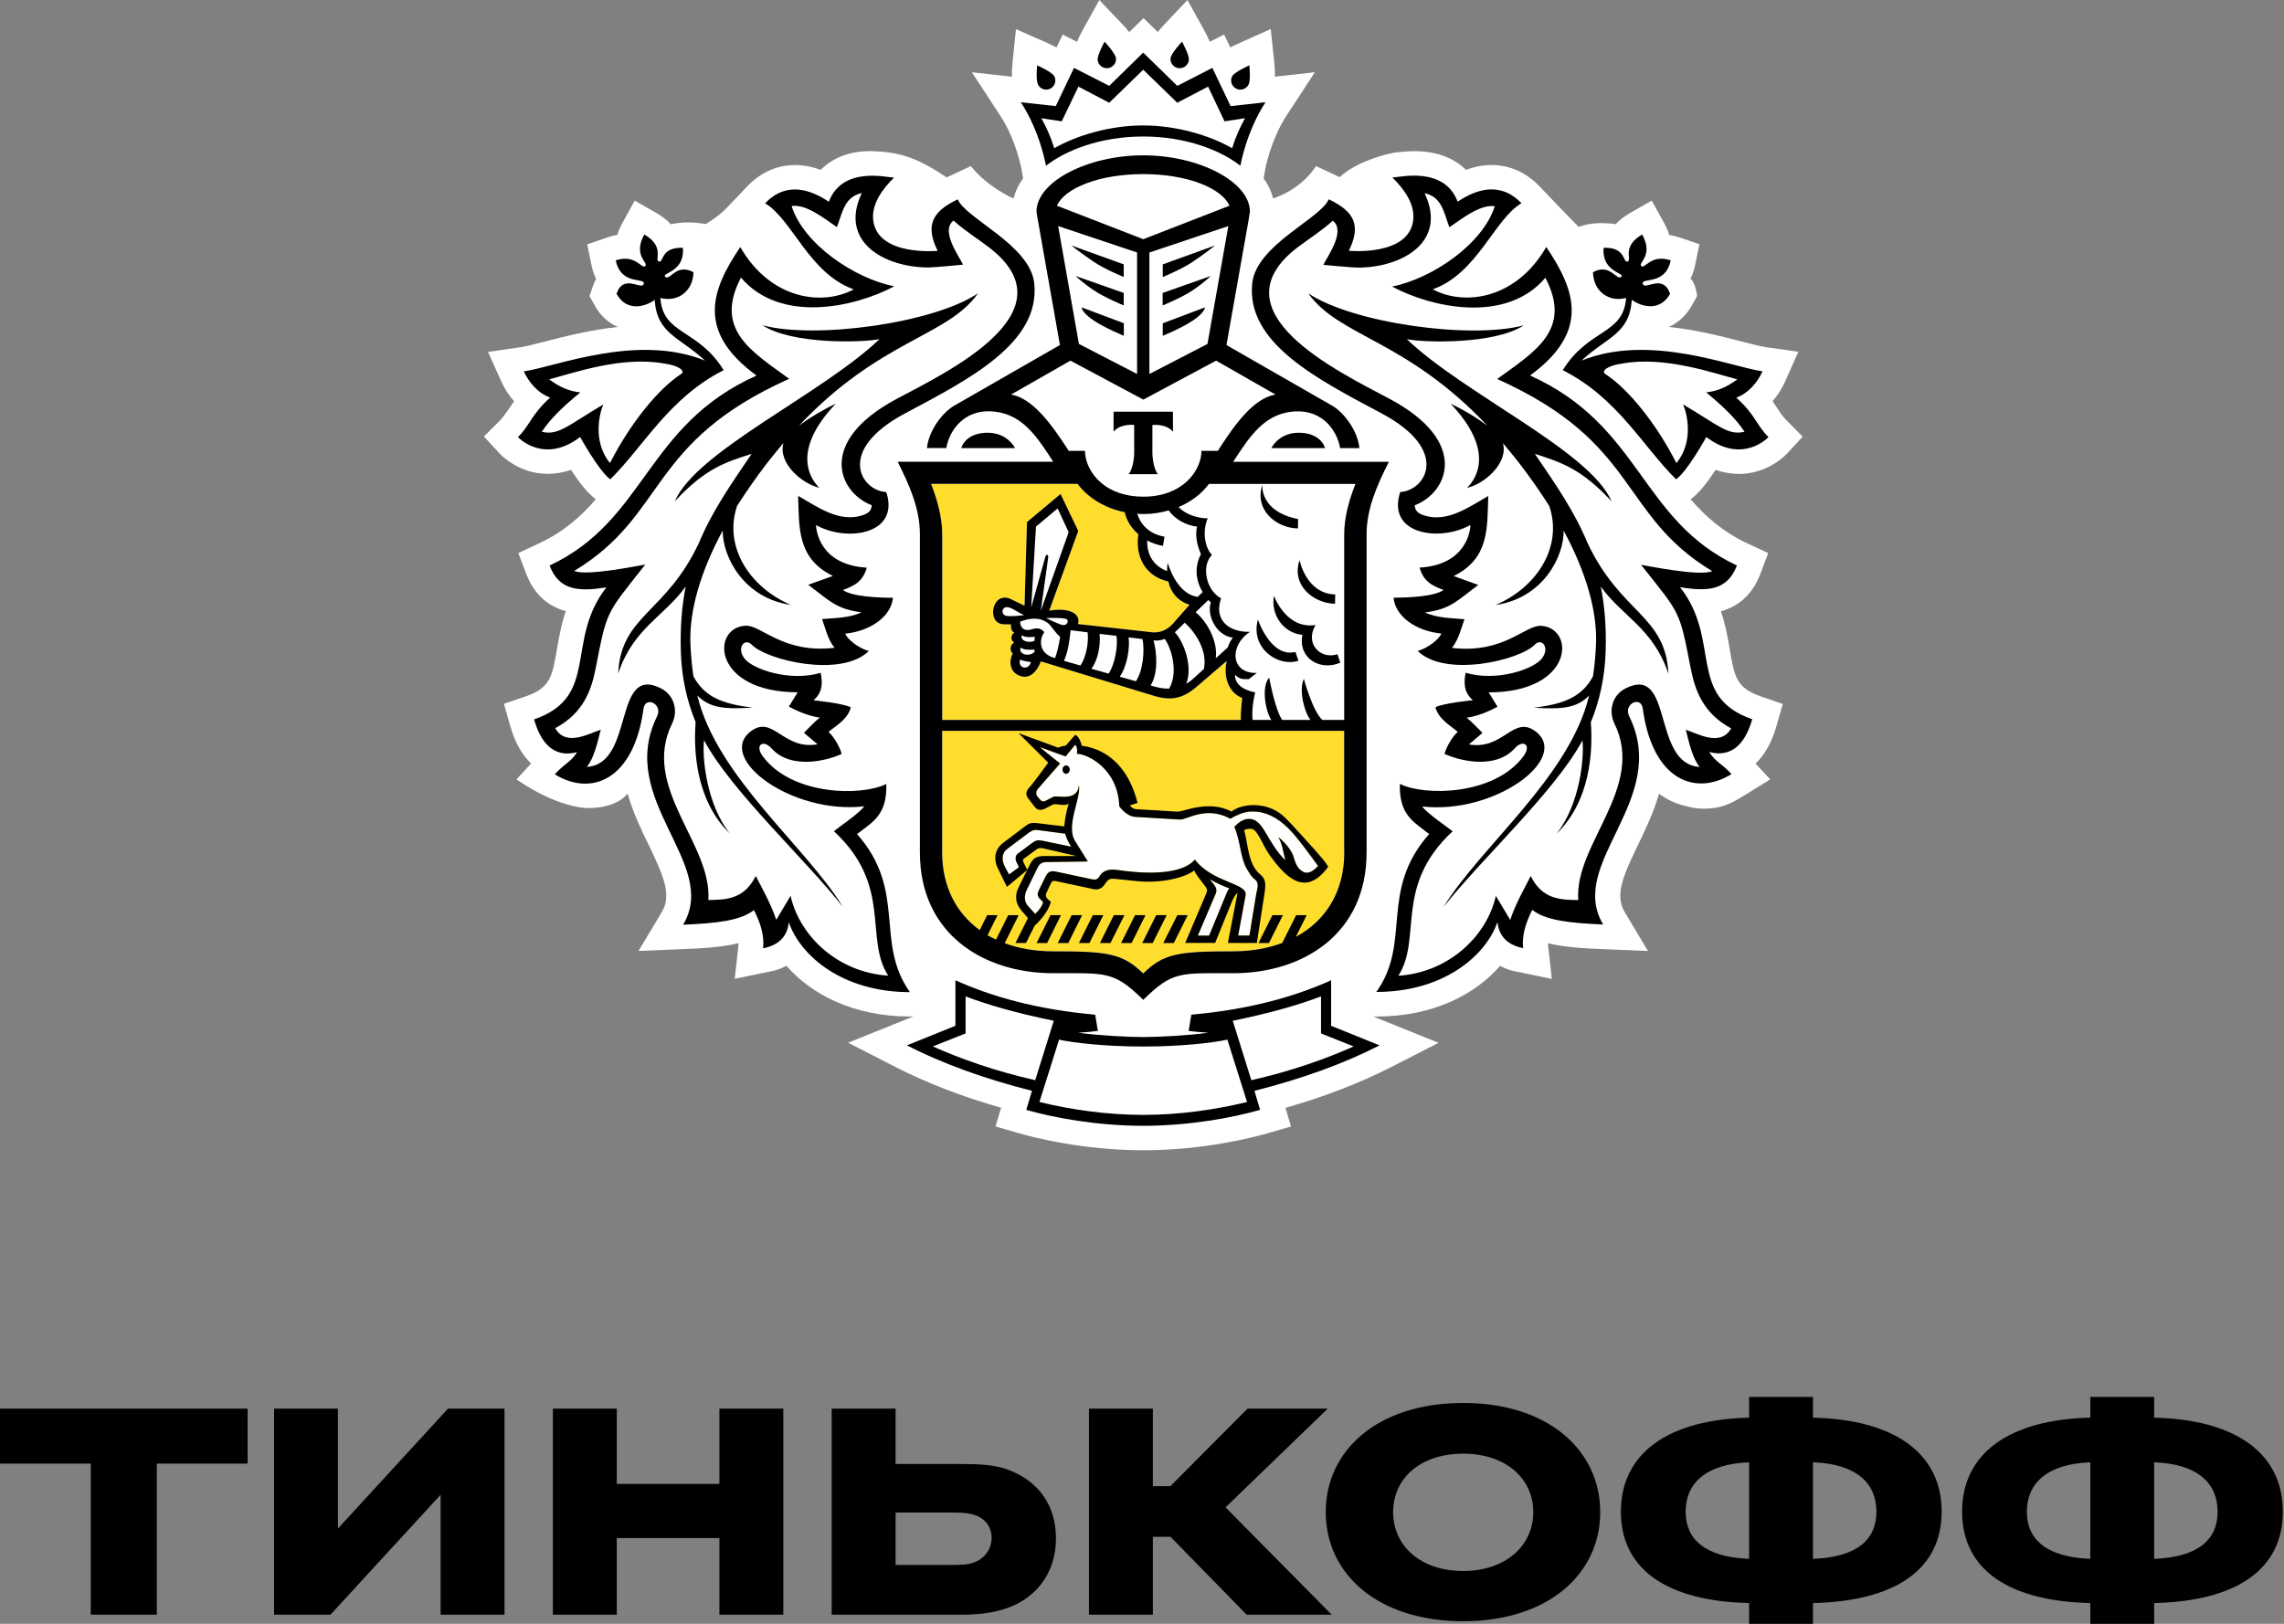 <svg width="45" height="32" viewBox="0 0 45 32" fill="none" xmlns="http://www.w3.org/2000/svg">
<rect x="0" y="0" width="45" height="32" fill="#808080" stroke="none"/>
<g id="339f48ba-749e-4e45-a489-639480abc2a2 2" clip-path="url(#clip0_34_2747)">
<path id="Vector" d="M35.194 8.279C35.123 8.208 35.081 8.143 35.023 8.053C34.992 8.008 34.959 7.958 34.923 7.906C35.024 7.791 35.109 7.658 35.174 7.511L35.432 6.932L34.796 6.842C34.689 6.827 34.516 6.782 34.313 6.73C33.923 6.629 33.422 6.499 32.876 6.443C33.063 6.363 33.221 6.218 33.332 6.021L33.437 5.835C33.437 5.835 33.409 5.575 33.307 5.493C33.346 5.413 33.376 5.324 33.397 5.227L33.483 4.812L33.076 4.676C33.013 4.654 32.95 4.639 32.887 4.629C32.864 4.553 32.83 4.473 32.784 4.388L32.542 3.953L32.107 4.203C31.999 4.266 31.907 4.338 31.833 4.418C31.768 4.406 31.699 4.4 31.626 4.4C31.626 4.4 31.377 4.372 31.103 4.471L30.752 4.112L30.336 3.676C29.947 3.267 29.421 3.146 28.884 3.347C28.679 3.146 28.36 2.979 27.864 2.979C27.696 2.979 27.548 3 27.462 3.01C27.462 3.01 26.779 3.133 26.395 3.491L25.929 3.273C25.617 3.756 25.084 3.91 25.084 3.91C25.047 3.768 24.985 3.636 24.896 3.515L24.926 3.345C24.926 3.34 25.031 2.764 25.35 2.274L25.906 1.423L25.119 1.511C25.121 1.434 25.118 1.343 25.107 1.235L25.036 0.573L24.419 0.848C24.351 0.878 24.294 0.908 24.24 0.935L24.118 0.68L23.835 0.824C23.807 0.755 23.771 0.677 23.721 0.587L23.395 0L22.933 0.49C22.886 0.541 22.845 0.587 22.811 0.632L22.531 0.357L22.248 0.633C22.213 0.589 22.174 0.542 22.126 0.492L21.659 0L21.333 0.59C21.283 0.68 21.247 0.757 21.219 0.825L20.938 0.681L20.816 0.936C20.762 0.909 20.705 0.879 20.637 0.848L20.017 0.574L19.949 1.238C19.938 1.345 19.934 1.435 19.937 1.512L19.148 1.424L19.705 2.276C20.026 2.764 20.128 3.34 20.128 3.345L20.157 3.515C20.069 3.638 20.005 3.769 19.97 3.911C19.97 3.911 19.465 3.699 19.128 3.273L18.652 3.496C18.11 3.136 17.773 2.996 17.188 2.979C16.692 2.966 16.373 3.146 16.168 3.347C15.63 3.147 15.105 3.268 14.717 3.677C14.717 3.677 14.463 3.949 14.302 4.113C14.141 4.279 13.903 4.416 13.903 4.416C13.903 4.416 13.565 4.341 13.218 4.419C13.144 4.339 13.051 4.267 12.941 4.203L12.505 3.953L12.265 4.39C12.218 4.474 12.185 4.553 12.164 4.629C12.101 4.639 12.038 4.654 11.975 4.676L11.57 4.815L11.654 5.227C11.675 5.327 11.704 5.416 11.744 5.496C11.721 5.54 11.7 5.587 11.683 5.636L11.615 5.836L11.719 6.022C11.828 6.218 11.986 6.364 12.173 6.444C11.626 6.501 11.126 6.63 10.735 6.731C10.534 6.782 10.361 6.828 10.253 6.843L9.615 6.935L9.76 7.258L9.876 7.516C9.941 7.66 10.028 7.793 10.128 7.908C10.09 7.961 9.929 8.209 9.857 8.28L9.534 8.602L9.844 8.938C9.883 8.979 10.23 9.337 10.792 9.338C10.946 9.338 11.098 9.312 11.249 9.259C11.399 9.489 11.577 9.723 11.739 9.838C11.441 10.184 11.101 10.483 10.617 10.71L10.212 10.899L10.386 11.354C10.5 11.628 10.72 11.929 11.147 12.044C11.056 12.313 11.012 12.567 10.973 12.794C10.881 13.332 10.842 13.555 10.361 13.722L9.928 13.87L10.052 14.304C10.152 14.658 10.302 14.892 10.464 15.046L10.177 15.358C10.177 15.358 10.859 15.862 11.528 15.923C11.538 15.924 12.109 15.96 12.365 15.639C12.467 16.003 12.629 16.339 12.777 16.643C13.079 17.269 13.24 17.64 13.037 17.978L12.58 18.74L13.479 18.703C13.871 18.688 14.236 18.663 14.552 18.587C14.552 18.604 14.55 18.619 14.549 18.635L14.476 19.289L15.263 19.126C15.346 19.102 15.424 19.07 15.495 19.033C15.982 19.594 16.811 20.032 17.928 20.032H17.993L16.709 20.549L17.644 21.028C18.26 21.343 18.944 21.607 19.724 21.831L19.615 22.199L20.084 22.335C20.355 22.413 21.334 22.668 22.526 22.668C23.718 22.668 24.696 22.413 24.968 22.335L25.436 22.199L25.327 21.832C26.109 21.608 26.792 21.344 27.408 21.029L28.343 20.551L27.058 20.033H27.123C28.239 20.033 29.067 19.595 29.555 19.034C29.625 19.071 29.703 19.104 29.786 19.128L30.574 19.291L30.502 18.637C30.5 18.622 30.499 18.605 30.499 18.588C30.814 18.665 31.18 18.688 31.571 18.704L32.469 18.741L32.014 17.98C31.811 17.642 31.973 17.272 32.274 16.646C32.422 16.341 32.584 16.006 32.686 15.641C32.859 15.771 33.046 15.848 33.231 15.889C33.231 15.889 33.375 15.931 33.513 15.935C33.91 15.947 34.109 15.835 34.382 15.666L34.878 15.359L34.588 15.048C34.75 14.894 34.9 14.66 35 14.308L35.125 13.873L34.691 13.724C34.209 13.557 34.171 13.334 34.08 12.796C34.041 12.569 33.998 12.314 33.905 12.047C34.332 11.93 34.551 11.63 34.665 11.356L34.838 10.901L34.433 10.711C33.949 10.485 33.609 10.185 33.309 9.839C33.472 9.724 33.65 9.491 33.801 9.26C33.951 9.313 34.104 9.338 34.259 9.34C34.821 9.34 35.169 8.981 35.207 8.94L35.517 8.605L35.194 8.279Z" fill="white"/>
<path id="Vector_2" fill-rule="evenodd" clip-rule="evenodd" d="M18.564 14.187V10.53C18.564 10.19 18.464 9.849 18.345 9.536H21.23C21.495 9.893 21.975 10.133 22.526 10.133C23.074 10.133 23.555 9.893 23.82 9.536H26.706C26.584 9.85 26.485 10.19 26.485 10.53V14.187H18.564ZM22.525 19.184C22.121 18.789 21.833 18.746 20.746 18.746C19.447 18.746 18.564 17.997 18.564 16.799V14.401H26.484V16.799C26.484 17.997 25.602 18.746 24.301 18.746C23.215 18.745 22.927 18.789 22.525 19.184Z" fill="#FFDD2D"/>
<path id="Vector_3" d="M19.024 19.636V20.366L18.379 20.621C18.924 20.865 19.6 21.107 20.395 21.285L20.761 20.114C19.981 19.957 19.437 19.793 19.024 19.636Z" fill="white"/>
<path id="Vector_4" d="M22.524 20.625C21.762 20.625 21.121 20.547 20.865 20.49L20.479 21.719C21.086 21.865 21.796 21.973 22.524 21.973C23.249 21.973 23.96 21.866 24.569 21.719L24.182 20.49C23.926 20.549 23.287 20.625 22.524 20.625Z" fill="white"/>
<path id="Vector_5" d="M26.025 19.636C25.611 19.793 25.068 19.956 24.288 20.115L24.655 21.287C25.451 21.108 26.125 20.866 26.67 20.622L26.026 20.367V19.636H26.025Z" fill="white"/>
<path id="Vector_6" d="M17.673 7.857C18.682 7.321 21.15 6.141 19.477 4.869C19.249 4.696 18.998 4.54 18.787 4.347C18.526 4.545 18.885 5.037 18.975 5.217C18.975 5.217 18.418 5.272 18.285 5.272C17.424 5.268 16.522 4.767 16.98 3.807C16.637 3.876 16.596 4.2 16.491 4.477C16.271 4.331 15.89 4.016 15.596 4.061C15.835 4.812 16.84 5.49 17.621 5.643C16.832 6.065 15.369 6.38 14.6 5.471C14.06 6.498 14.812 6.927 15.55 7.466C12.742 8.726 13.157 10.139 11.315 11.252C11.554 11.362 12.619 11.14 12.714 11.127C12.314 11.637 12.128 11.853 12.011 12.101C11.899 12.333 11.849 12.596 11.738 13.162C11.651 13.609 11.493 14.055 10.94 14.351C11.156 14.737 11.638 14.435 11.839 14.383C11.812 14.424 11.744 14.889 11.564 15.114C12.509 15.054 12.072 13.092 13.018 13.565C13.285 13.697 13.365 14.006 13.242 14.259C12.62 15.52 14.033 16.631 13.956 17.737C14.304 17.735 14.663 17.725 14.89 17.263C15.008 17.494 15.191 17.817 15.294 18.129L15.576 17.655C15.751 18.439 16.494 19.164 17.499 19.228C17.02 18.483 17.594 17.465 16.43 16.382C16.575 16.267 16.91 16.045 17.029 15.894C15.601 16.06 14.11 14.948 14.787 14.421C15.229 14.077 15.423 14.791 16.105 14.671L15.838 14.445C15.932 14.354 16.04 14.235 16.151 14.145C15.86 14.11 15.543 13.928 15.543 13.928L15.717 13.646C14.043 13.644 14 12.385 14.68 12.335C15 12.312 15.413 12.891 16.443 12.77C16.311 12.614 16.259 12.378 16.197 12.204C16.445 12.181 16.738 12.184 16.973 12.071C16.47 12.007 16.343 11.841 15.924 11.529L16.41 11.354C15.704 11.007 15.747 10.404 15.725 9.776C16.095 9.985 16.529 10.308 16.992 10.159C17.101 10.123 17.172 10.072 17.174 9.96C16.514 9.699 16.09 8.698 17.673 7.857ZM16.468 7.955C15.584 8.884 15.966 9.44 16.145 9.612C15.815 9.542 15.324 9.13 15.436 8.731C15.332 8.854 15.224 8.988 15.114 9.126C14.895 9.414 14.699 9.696 14.524 9.969C14.256 10.753 14.748 11.562 15.584 11.921C14.655 11.787 14.238 10.974 14.24 10.456C13.797 11.281 13.585 12.034 13.604 12.665C13.613 12.9 13.633 13.12 13.665 13.327C13.878 13.725 14.221 13.872 14.832 13.945C14.277 13.979 13.983 13.954 13.742 13.705C14.12 15.303 15.887 16.687 16.607 17.871C15.886 16.95 14.395 15.579 13.873 14.587C13.833 14.946 13.931 15.864 14.384 16.429C13.716 15.783 13.664 14.804 13.708 14.231C13.538 13.819 13.431 13.358 13.416 12.835C13.403 12.352 13.437 11.934 13.511 11.559C13.09 12.149 12.48 12.377 12.18 13.274C12.239 12.116 13.118 12.098 13.776 10.692C14.031 10.077 14.401 9.546 14.811 8.944C14.29 9.112 13.9 9.232 13.298 9.88C13.726 8.885 16.198 7.767 17.331 6.684C16.99 6.755 15.602 6.79 15.025 6.411C16.07 6.689 18.395 6.371 19.272 5.781C18.666 6.638 17.348 6.688 15.742 8.393C15.947 8.232 16.22 8.07 16.468 7.955Z" fill="white"/>
<path id="Vector_7" d="M33.31 13.162C33.199 12.596 33.15 12.334 33.038 12.101C32.922 11.853 32.735 11.637 32.334 11.127C32.429 11.141 33.496 11.362 33.734 11.252C31.892 10.139 32.307 8.726 29.498 7.466C30.236 6.928 30.988 6.498 30.448 5.47C29.679 6.38 28.216 6.066 27.427 5.642C28.209 5.489 29.213 4.813 29.452 4.06C29.157 4.015 28.775 4.33 28.556 4.475C28.451 4.198 28.411 3.874 28.068 3.803C28.526 4.765 27.622 5.266 26.76 5.269C26.629 5.269 26.073 5.214 26.073 5.214C26.162 5.034 26.52 4.543 26.258 4.345C26.047 4.539 25.799 4.694 25.57 4.867C23.896 6.139 26.366 7.32 27.375 7.854C28.956 8.696 28.535 9.697 27.873 9.954C27.876 10.066 27.947 10.117 28.057 10.153C28.518 10.304 28.955 9.98 29.322 9.77C29.301 10.399 29.345 11.003 28.639 11.348L29.124 11.523C28.705 11.835 28.579 12.001 28.076 12.065C28.31 12.178 28.605 12.175 28.852 12.198C28.789 12.372 28.734 12.608 28.605 12.764C29.636 12.884 30.05 12.306 30.367 12.329C31.045 12.379 31.005 13.638 29.33 13.64L29.503 13.922C29.503 13.922 29.186 14.104 28.895 14.139C29.006 14.228 29.114 14.348 29.208 14.439L28.941 14.665C29.622 14.785 29.818 14.071 30.26 14.415C30.937 14.942 29.447 16.054 28.017 15.888C28.138 16.039 28.473 16.262 28.618 16.378C27.453 17.459 28.026 18.478 27.549 19.225C28.551 19.159 29.295 18.435 29.471 17.651L29.754 18.124C29.855 17.812 30.041 17.489 30.157 17.259C30.382 17.72 30.744 17.73 31.093 17.732C31.013 16.627 32.425 15.515 31.806 14.254C31.681 14.002 31.762 13.693 32.029 13.56C32.977 13.088 32.537 15.049 33.484 15.109C33.303 14.885 33.236 14.42 33.21 14.379C33.41 14.431 33.89 14.732 34.107 14.345C33.557 14.055 33.399 13.609 33.31 13.162ZM31.539 11.558C31.613 11.934 31.651 12.351 31.634 12.834C31.618 13.357 31.512 13.818 31.343 14.23C31.385 14.803 31.334 15.782 30.666 16.428C31.118 15.862 31.217 14.945 31.177 14.586C30.653 15.578 29.163 16.949 28.441 17.87C29.162 16.686 30.929 15.301 31.308 13.704C31.065 13.952 30.773 13.979 30.217 13.944C30.827 13.87 31.169 13.724 31.383 13.326C31.414 13.12 31.435 12.899 31.444 12.665C31.464 12.033 31.251 11.28 30.807 10.455C30.811 10.973 30.394 11.786 29.464 11.92C30.298 11.56 30.79 10.751 30.523 9.968C30.35 9.695 30.155 9.412 29.933 9.125C29.824 8.987 29.716 8.853 29.61 8.73C29.723 9.129 29.231 9.541 28.902 9.611C29.081 9.439 29.463 8.883 28.58 7.954C28.828 8.069 29.101 8.231 29.307 8.389C27.701 6.684 26.384 6.636 25.776 5.778C26.654 6.368 28.979 6.687 30.022 6.407C29.447 6.786 28.057 6.751 27.717 6.681C28.85 7.763 31.324 8.882 31.751 9.877C31.149 9.228 30.757 9.108 30.239 8.941C30.65 9.544 31.018 10.074 31.273 10.689C31.933 12.095 32.813 12.112 32.87 13.271C32.57 12.376 31.962 12.148 31.539 11.558Z" fill="white"/>
<path id="Vector_8" d="M23.819 9.535C23.554 9.892 23.073 10.132 22.526 10.132C22.398 10.132 22.274 10.118 22.157 10.096C22.191 10.244 22.267 10.396 22.427 10.527C22.362 10.955 22.55 11.355 23.017 11.459C23.067 11.678 23.203 11.842 23.435 11.92L23.11 12.289C22.984 12.431 22.821 12.476 22.689 12.459L21.236 12.297C21.299 12.139 21.131 11.956 20.67 12.034L21.241 10.463L20.893 9.735L20.234 10.289L20.185 11.937L19.901 11.801C19.535 11.645 19.427 12.301 19.776 12.303L19.916 12.305C19.906 12.372 19.928 12.446 19.983 12.47C19.917 12.496 19.898 12.618 19.979 12.661C19.896 12.7 19.884 12.825 19.951 12.879C19.879 13 19.866 13.263 20.121 13.329C20.33 13.383 20.462 13.162 20.505 13.034L22.766 13.722C23.084 13.812 23.313 13.761 23.579 13.532L24.169 13.025C24.095 13.357 24.215 13.656 24.472 13.755C24.472 13.755 24.432 14.06 24.448 14.186L25.239 14.187H26.485V10.53C26.485 10.19 26.584 9.849 26.706 9.535H25.239H23.819Z" fill="white"/>
<path id="Vector_9" d="M20.433 15.688L20.477 15.742C20.538 15.816 20.574 15.798 20.644 15.758L20.746 15.704C20.811 15.656 21.232 15.815 21.255 15.471C21.301 15.727 20.99 16.268 21.178 16.57L21.43 16.977L20.606 16.989C20.516 16.989 20.468 17.043 20.444 17.09L20.228 17.53C20.172 17.647 20.176 17.767 20.247 17.847L20.393 18.009C20.393 18.009 20.512 17.909 20.551 17.779L20.487 17.713C20.433 17.662 20.433 17.614 20.462 17.552L20.595 17.281C20.646 17.174 20.699 17.152 20.816 17.179L21.483 17.321C21.531 17.333 21.611 17.355 21.658 17.275C21.74 17.132 21.884 17.123 22.03 17.146C22.395 17.2 23.24 17.286 23.541 16.939C23.895 17.401 24.586 17.401 24.541 17.643L24.395 18.437H24.614L24.748 17.625C24.763 17.53 24.823 17.401 24.719 17.328C24.676 17.296 24.657 17.279 24.56 17.116C24.435 16.9 24.441 16.576 24.32 16.297C24.435 16.164 24.559 16.118 24.668 16.143C24.912 16.202 24.977 16.616 25.323 16.953C25.285 16.803 25.267 16.639 25.186 16.496C25.186 16.496 25.426 16.679 25.488 16.894C25.527 17.028 25.567 17.126 25.691 17.189C25.772 17.218 25.87 17.179 25.967 17.064C25.967 17.064 25.739 16.745 25.572 16.537C25.343 16.25 25.037 15.962 24.62 15.996C24.488 16.007 24.362 16.065 24.241 16.136C23.767 15.875 23.399 16.152 23.253 16.152L22.365 16.1C22.191 16.089 22.053 15.89 22.053 15.89C22.031 15.152 21.428 14.858 21.219 14.858C21.219 14.858 21.239 14.725 21.184 14.678L20.999 14.907L20.484 14.723L20.888 15.047L20.45 15.547C20.405 15.597 20.411 15.661 20.433 15.688Z" fill="white"/>
<path id="Vector_10" d="M19.851 16.725C19.727 16.82 19.733 16.952 19.807 17.099L19.881 17.236L20.075 17.091L20.032 16.997C20 16.931 20.001 16.864 20.056 16.822L20.334 16.616C20.412 16.56 20.436 16.554 20.519 16.566L21.105 16.687C21.105 16.687 21.016 16.56 20.987 16.43L20.435 16.358C20.357 16.349 20.309 16.381 20.241 16.433L19.851 16.725Z" fill="white"/>
<path id="Vector_11" d="M23.601 18.437H23.823L24.178 17.575C24.191 17.545 24.208 17.532 24.221 17.507C24.061 17.444 23.968 17.401 23.835 17.326C23.924 17.443 23.993 17.494 23.956 17.603L23.601 18.437Z" fill="white"/>
<path id="Vector_12" d="M23.789 6.777L24.2 4.455L22.644 4.975V7.37L23.789 6.777ZM22.907 5.21L23.939 4.836C23.939 4.836 23.738 4.997 23.498 5.159C23.285 5.304 22.907 5.459 22.907 5.459V5.21ZM22.907 5.773L23.852 5.441C23.852 5.441 23.738 5.558 23.499 5.72C23.286 5.864 22.908 6.018 22.908 6.018V5.773H22.907ZM22.907 6.37L23.738 6.056C23.738 6.056 23.738 6.155 23.498 6.316C23.285 6.461 22.907 6.616 22.907 6.616V6.37Z" fill="white"/>
<path id="Vector_13" d="M21.02 8.831L21.054 8.885H21.375L21.378 8.94C21.382 8.993 21.394 9.047 21.412 9.102C21.462 9.252 21.561 9.409 21.72 9.536C21.904 9.682 22.169 9.788 22.523 9.788C23.29 9.788 23.636 9.3 23.669 8.94L23.671 8.885H23.993L24.027 8.831C24.329 8.366 24.699 7.849 25.128 7.775L23.958 7.107L22.523 7.874L21.087 7.107L19.918 7.775C20.347 7.848 20.716 8.366 21.02 8.831Z" fill="white"/>
<path id="Vector_14" d="M22.403 7.37V4.975L20.849 4.455L21.257 6.777L22.403 7.37ZM22.141 6.618C22.141 6.618 21.763 6.462 21.549 6.318C21.309 6.158 21.309 6.057 21.309 6.057L22.142 6.371V6.618H22.141ZM22.141 5.21V5.459C22.141 5.459 21.763 5.304 21.549 5.159C21.308 4.997 21.106 4.836 21.106 4.836L22.141 5.21ZM22.141 5.773V6.02C22.141 6.02 21.763 5.865 21.549 5.721C21.308 5.559 21.196 5.442 21.196 5.442L22.141 5.773Z" fill="white"/>
<path id="Vector_15" d="M22.525 3.431C21.636 3.431 20.969 3.718 20.824 4.053L22.525 4.714L24.223 4.053C24.079 3.718 23.413 3.431 22.525 3.431Z" fill="white"/>
<path id="Vector_16" d="M22.524 2.472C23.179 2.472 23.835 2.668 24.276 2.921C24.348 2.687 24.425 2.52 24.529 2.33L24.127 2.391L23.802 1.707L23.194 2.025L22.524 1.374L21.854 2.025L21.247 1.707L20.919 2.391L20.517 2.33C20.621 2.52 20.697 2.687 20.771 2.921C21.214 2.668 21.867 2.472 22.524 2.472Z" fill="white"/>
<path id="Vector_17" d="M33.617 7.736C33.836 7.708 34.013 7.636 34.228 7.478C33.764 7.357 32.791 7.01 31.961 7.166C31.687 7.202 31.535 7.311 31.632 7.373C32.078 7.665 32.629 8.34 33.03 9.128C33.383 8.697 33.235 8.132 33.161 7.971C33.863 8.387 34.047 8.589 34.372 8.51C34.198 8.247 33.953 8.011 33.617 7.736Z" fill="white"/>
<path id="Vector_18" d="M12.018 9.126C12.419 8.338 12.97 7.663 13.417 7.372C13.517 7.31 13.362 7.201 13.091 7.165C12.259 7.01 11.284 7.355 10.82 7.476C11.038 7.635 11.211 7.707 11.433 7.734C11.095 8.011 10.85 8.246 10.676 8.509C11.004 8.588 11.187 8.385 11.887 7.969C11.816 8.132 11.667 8.696 12.018 9.126Z" fill="white"/>
<path id="Vector_19" fill-rule="evenodd" clip-rule="evenodd" d="M16.886 16.437C17.209 16.186 17.477 16.06 17.463 15.449C16.978 15.694 15.602 15.681 15.027 14.902C14.864 14.68 15.037 14.568 15.195 14.743C15.588 15.182 16.317 14.983 16.583 14.857C16.541 14.706 16.422 14.509 16.324 14.425C16.424 14.33 16.705 14.186 16.762 13.939C16.612 13.858 16.029 13.801 16.029 13.801C16.122 13.712 16.239 13.589 16.169 13.259C15.573 13.439 14.835 13.194 14.668 12.977C14.504 12.764 14.672 12.564 14.811 12.705C15.108 13.012 16.573 13.363 17.118 12.83C16.916 12.775 16.693 12.597 16.653 12.487C17.157 12.437 17.56 12.144 17.593 11.78C17.313 11.78 16.787 11.759 16.606 11.627C16.848 11.54 17.001 11.453 17.078 11.187C16.155 11.132 16.082 10.458 16.077 10.347C16.678 10.687 17.736 10.536 17.462 9.697C16.962 9.671 16.459 8.876 17.833 8.146C19.082 7.48 20.502 6.763 20.377 5.582C20.295 4.827 19.031 4.311 18.87 3.929C18.342 4.176 18.236 4.463 18.474 4.943C18.474 4.943 17.297 5.058 17.205 4.346C17.165 4.027 17.382 3.729 17.614 3.5C17.483 3.5 16.597 3.266 16.33 3.976C15.834 3.642 15.408 3.654 15.074 4.007C15.608 4.319 15.938 5.388 16.821 5.703C16.193 6.038 15.178 5.898 14.585 4.869C14.025 5.7 13.702 6.522 14.905 7.401C12.717 8.381 12.732 10.253 10.828 11.145C11.021 11.655 11.428 11.655 11.947 11.576C11.125 12.627 11.825 13.728 10.523 14.177C10.644 14.607 10.889 14.949 11.37 14.823C11.233 15.033 11.143 15.028 10.931 15.259C11.643 15.7 12.488 15.381 12.679 13.965C12.713 13.712 13.066 13.87 12.945 14.119C12.133 15.77 14.185 17.012 13.459 18.223C14.099 18.196 14.588 18.147 14.854 17.935C14.984 18.189 15.063 18.441 15.034 18.689C15.387 18.618 15.517 18.413 15.541 18.176C15.773 18.841 16.602 19.552 17.928 19.552C17.224 18.564 17.879 17.563 16.886 16.437ZM15.576 17.654L15.294 18.128C15.192 17.816 15.008 17.492 14.89 17.262C14.662 17.724 14.303 17.733 13.956 17.736C14.033 16.63 12.62 15.519 13.242 14.258C13.366 14.006 13.285 13.697 13.018 13.563C12.071 13.091 12.509 15.053 11.563 15.113C11.744 14.888 11.812 14.423 11.839 14.382C11.638 14.434 11.156 14.736 10.939 14.35C11.493 14.054 11.651 13.608 11.738 13.161C11.848 12.595 11.899 12.332 12.01 12.1C12.127 11.851 12.313 11.636 12.713 11.126C12.618 11.139 11.554 11.361 11.314 11.251C13.155 10.138 12.741 8.725 15.548 7.465C14.812 6.926 14.06 6.497 14.599 5.47C15.368 6.378 16.829 6.064 17.619 5.642C16.839 5.489 15.834 4.813 15.596 4.06C15.89 4.015 16.271 4.329 16.489 4.476C16.595 4.197 16.637 3.875 16.979 3.805C16.522 4.766 17.424 5.267 18.285 5.271C18.419 5.271 18.975 5.215 18.975 5.215C18.886 5.036 18.526 4.544 18.787 4.346C18.998 4.54 19.249 4.695 19.477 4.868C21.151 6.141 18.682 7.321 17.673 7.857C16.09 8.698 16.514 9.701 17.174 9.956C17.172 10.069 17.101 10.119 16.991 10.155C16.528 10.306 16.094 9.981 15.725 9.772C15.747 10.401 15.703 11.005 16.41 11.35L15.924 11.524C16.342 11.837 16.47 12.002 16.973 12.067C16.738 12.18 16.447 12.178 16.197 12.2C16.26 12.374 16.311 12.61 16.443 12.766C15.413 12.886 15 12.308 14.68 12.331C14 12.381 14.043 13.64 15.716 13.643L15.543 13.924C15.543 13.924 15.86 14.107 16.152 14.141C16.041 14.23 15.934 14.35 15.84 14.441L16.107 14.668C15.423 14.787 15.23 14.073 14.786 14.417C14.11 14.945 15.601 16.056 17.029 15.89C16.91 16.042 16.573 16.265 16.43 16.38C17.594 17.461 17.02 18.48 17.499 19.227C16.494 19.162 15.751 18.437 15.576 17.654Z" fill="black"/>
<path id="Vector_20" fill-rule="evenodd" clip-rule="evenodd" d="M13.739 13.705C13.982 13.953 14.274 13.98 14.829 13.945C14.218 13.872 13.876 13.726 13.662 13.328C13.632 13.121 13.611 12.901 13.602 12.666C13.583 12.034 13.795 11.281 14.239 10.456C14.236 10.973 14.652 11.786 15.582 11.921C14.746 11.562 14.255 10.752 14.523 9.969C14.697 9.696 14.893 9.413 15.113 9.126C15.223 8.989 15.33 8.854 15.435 8.731C15.322 9.13 15.814 9.542 16.143 9.612C15.965 9.441 15.582 8.885 16.466 7.956C16.22 8.071 15.947 8.233 15.739 8.391C17.344 6.687 18.664 6.639 19.27 5.78C18.392 6.37 16.067 6.689 15.023 6.41C15.599 6.789 16.988 6.754 17.328 6.683C16.197 7.766 13.724 8.884 13.295 9.879C13.898 9.23 14.287 9.111 14.809 8.944C14.399 9.547 14.029 10.077 13.774 10.692C13.116 12.097 12.236 12.115 12.179 13.274C12.479 12.376 13.088 12.148 13.51 11.558C13.435 11.934 13.4 12.351 13.414 12.834C13.428 13.357 13.536 13.818 13.705 14.23C13.662 14.803 13.713 15.782 14.381 16.428C13.928 15.863 13.83 14.945 13.871 14.586C14.394 15.578 15.884 16.949 16.605 17.87C15.884 16.687 14.118 15.303 13.739 13.705Z" fill="black"/>
<path id="Vector_21" fill-rule="evenodd" clip-rule="evenodd" d="M30.24 8.944C30.758 9.112 31.15 9.231 31.752 9.88C31.325 8.885 28.849 7.767 27.718 6.684C28.058 6.754 29.448 6.79 30.023 6.411C28.98 6.69 26.655 6.371 25.776 5.781C26.384 6.64 27.702 6.688 29.308 8.393C29.102 8.234 28.829 8.072 28.581 7.957C29.464 8.886 29.082 9.443 28.903 9.614C29.232 9.545 29.723 9.132 29.611 8.733C29.717 8.857 29.825 8.991 29.934 9.129C30.155 9.416 30.35 9.698 30.524 9.971C30.793 10.756 30.3 11.565 29.466 11.923C30.396 11.789 30.813 10.975 30.808 10.458C31.253 11.283 31.465 12.036 31.446 12.668C31.437 12.903 31.417 13.122 31.385 13.33C31.17 13.728 30.828 13.874 30.218 13.947C30.774 13.981 31.066 13.956 31.309 13.707C30.93 15.306 29.164 16.689 28.442 17.873C29.164 16.953 30.652 15.581 31.178 14.59C31.218 14.948 31.12 15.867 30.667 16.431C31.335 15.785 31.386 14.807 31.343 14.234C31.512 13.821 31.618 13.361 31.635 12.837C31.651 12.355 31.613 11.937 31.54 11.561C31.963 12.151 32.571 12.379 32.872 13.277C32.815 12.117 31.935 12.1 31.275 10.694C31.019 10.076 30.651 9.546 30.24 8.944Z" fill="black"/>
<path id="Vector_22" fill-rule="evenodd" clip-rule="evenodd" d="M33.102 11.573C33.62 11.653 34.028 11.653 34.221 11.144C32.317 10.252 32.333 8.38 30.145 7.4C31.348 6.522 31.024 5.698 30.465 4.867C29.873 5.896 28.854 6.036 28.229 5.702C29.109 5.387 29.442 4.317 29.976 4.005C29.642 3.653 29.215 3.641 28.719 3.974C28.451 3.265 27.566 3.498 27.433 3.498C27.665 3.726 27.884 4.025 27.843 4.345C27.751 5.057 26.575 4.942 26.575 4.942C26.812 4.461 26.706 4.175 26.179 3.928C26.018 4.31 24.755 4.826 24.672 5.581C24.545 6.762 25.968 7.479 27.216 8.144C28.59 8.874 28.086 9.67 27.588 9.696C27.311 10.535 28.369 10.686 28.971 10.345C28.969 10.457 28.892 11.131 27.969 11.186C28.047 11.452 28.2 11.538 28.441 11.626C28.261 11.759 27.734 11.778 27.456 11.778C27.489 12.143 27.892 12.436 28.397 12.485C28.357 12.596 28.133 12.773 27.931 12.828C28.476 13.362 29.942 13.011 30.239 12.704C30.375 12.562 30.543 12.762 30.379 12.976C30.211 13.194 29.475 13.438 28.877 13.258C28.809 13.586 28.924 13.711 29.018 13.799C29.018 13.799 28.434 13.857 28.282 13.937C28.34 14.184 28.623 14.327 28.721 14.424C28.621 14.508 28.503 14.705 28.46 14.856C28.729 14.983 29.458 15.181 29.849 14.742C30.007 14.568 30.18 14.678 30.018 14.9C29.443 15.679 28.067 15.691 27.58 15.448C27.567 16.058 27.835 16.184 28.158 16.436C27.163 17.562 27.821 18.563 27.117 19.548C28.442 19.548 29.271 18.837 29.503 18.172C29.53 18.408 29.656 18.614 30.009 18.685C29.982 18.437 30.06 18.185 30.189 17.931C30.457 18.143 30.946 18.192 31.586 18.219C30.861 17.008 32.913 15.766 32.099 14.115C31.979 13.867 32.332 13.708 32.366 13.961C32.556 15.377 33.402 15.696 34.115 15.255C33.901 15.025 33.812 15.03 33.675 14.82C34.156 14.946 34.399 14.603 34.523 14.174C33.225 13.725 33.926 12.624 33.102 11.573ZM33.212 14.383C33.238 14.424 33.305 14.889 33.486 15.114C32.539 15.053 32.978 13.092 32.031 13.564C31.764 13.696 31.685 14.006 31.808 14.259C32.427 15.52 31.015 16.631 31.095 17.737C30.746 17.734 30.384 17.725 30.159 17.263C30.043 17.493 29.856 17.817 29.755 18.129L29.472 17.655C29.297 18.439 28.553 19.163 27.551 19.229C28.028 18.484 27.455 17.465 28.62 16.382C28.474 16.267 28.139 16.044 28.018 15.893C29.448 16.058 30.937 14.947 30.261 14.419C29.819 14.075 29.623 14.79 28.942 14.67L29.209 14.443C29.115 14.352 29.007 14.233 28.896 14.143C29.187 14.109 29.504 13.927 29.504 13.927L29.331 13.645C31.005 13.642 31.045 12.383 30.368 12.333C30.05 12.31 29.636 12.889 28.606 12.768C28.736 12.613 28.79 12.376 28.853 12.203C28.604 12.18 28.311 12.182 28.076 12.069C28.58 12.006 28.707 11.839 29.125 11.527L28.64 11.352C29.346 11.006 29.3 10.403 29.322 9.775C28.954 9.983 28.518 10.307 28.058 10.157C27.948 10.121 27.877 10.071 27.874 9.958C28.536 9.702 28.958 8.7 27.376 7.859C26.368 7.323 23.898 6.143 25.57 4.871C25.799 4.698 26.048 4.543 26.258 4.35C26.52 4.547 26.162 5.039 26.073 5.219C26.073 5.219 26.628 5.274 26.76 5.274C27.622 5.27 28.525 4.769 28.068 3.808C28.411 3.877 28.451 4.202 28.556 4.479C28.775 4.333 29.155 4.02 29.451 4.064C29.211 4.816 28.208 5.493 27.427 5.647C28.215 6.069 29.678 6.383 30.447 5.474C30.986 6.502 30.235 6.931 29.498 7.469C32.306 8.728 31.891 10.143 33.734 11.255C33.496 11.366 32.428 11.144 32.333 11.131C32.735 11.64 32.923 11.856 33.038 12.104C33.15 12.337 33.199 12.598 33.31 13.165C33.397 13.612 33.557 14.058 34.108 14.354C33.892 14.737 33.412 14.435 33.212 14.383Z" fill="black"/>
<path id="Vector_23" fill-rule="evenodd" clip-rule="evenodd" d="M19.839 17.478L20.24 17.143L20.179 17.023C20.135 16.937 20.158 16.932 20.204 16.899L20.416 16.744C20.465 16.705 20.516 16.709 20.576 16.724L21.211 16.87H20.541C20.386 16.88 20.341 16.938 20.285 17.051L20.238 17.143L20.067 17.491C20.008 17.611 19.978 17.77 20.131 17.95L20.253 18.093L20.007 18.583H20.214L20.385 18.243C20.398 18.231 20.651 18.004 20.704 17.77C20.631 17.712 20.58 17.671 20.62 17.589L20.697 17.426C20.722 17.372 20.731 17.351 20.804 17.364L21.47 17.506C21.553 17.528 21.674 17.564 21.763 17.432C21.855 17.296 21.867 17.31 22.079 17.331L22.419 17.366C22.884 17.41 23.348 17.296 23.529 17.154C23.592 17.296 23.717 17.405 23.776 17.515C23.798 17.556 23.761 17.613 23.733 17.685L23.352 18.582H23.941L24.273 17.765C24.304 17.686 24.349 17.624 24.383 17.593L24.192 18.583H24.763L24.914 17.604C24.947 17.386 24.928 17.316 24.822 17.226C24.584 17.028 24.589 16.613 24.512 16.362C24.552 16.339 24.6 16.327 24.656 16.334C24.78 16.345 24.874 16.658 25.02 16.859C25.313 17.263 25.712 17.709 26.169 17.081C26.125 17.009 26.077 16.944 26.021 16.882L25.893 16.735C25.819 16.653 25.465 16.255 25.318 16.112C24.983 15.78 24.468 15.831 24.264 15.992C23.799 15.753 23.309 16.005 23.193 15.995L22.394 15.947C22.357 15.944 22.302 15.932 22.263 15.871L22.412 15.823C22.273 15.254 21.923 14.778 21.312 14.695C21.312 14.695 21.277 14.515 21.183 14.481L21 14.692C20.949 14.699 20.893 14.714 20.847 14.734L20.067 14.448L20.652 15.03C20.652 15.03 20.348 15.453 20.262 15.539C20.204 15.618 20.209 15.68 20.274 15.755L20.387 15.901C20.446 15.977 20.51 15.975 20.604 15.928L20.732 15.862C20.788 15.816 20.976 15.906 21.056 15.834C21.005 16 20.98 16.159 20.968 16.285L20.442 16.223C20.328 16.207 20.275 16.223 20.206 16.277L19.757 16.616C19.611 16.726 19.566 16.917 19.656 17.103L19.839 17.478ZM24.178 17.575L23.822 18.438H23.6L23.956 17.603C23.993 17.495 23.923 17.444 23.834 17.327C23.966 17.4 24.061 17.448 24.221 17.508C24.207 17.532 24.19 17.545 24.178 17.575ZM20.746 15.706L20.644 15.759C20.574 15.798 20.538 15.816 20.477 15.742L20.433 15.687C20.412 15.66 20.404 15.597 20.449 15.546L20.886 15.046L20.483 14.722L20.995 14.907L21.183 14.677C21.238 14.723 21.218 14.856 21.218 14.856C21.426 14.856 22.029 15.151 22.052 15.889C22.052 15.889 22.189 16.087 22.363 16.098L23.252 16.151C23.399 16.151 23.767 15.875 24.24 16.135C24.36 16.064 24.488 16.008 24.619 15.994C25.036 15.964 25.344 16.249 25.572 16.537C25.738 16.745 25.968 17.064 25.968 17.064C25.869 17.179 25.773 17.218 25.691 17.189C25.568 17.127 25.528 17.029 25.489 16.894C25.426 16.679 25.186 16.496 25.186 16.496C25.268 16.64 25.285 16.803 25.324 16.953C24.977 16.615 24.911 16.202 24.668 16.145C24.561 16.118 24.435 16.164 24.32 16.296C24.442 16.575 24.435 16.899 24.561 17.116C24.656 17.278 24.677 17.292 24.72 17.328C24.822 17.4 24.765 17.531 24.749 17.625L24.617 18.437H24.395L24.541 17.643C24.587 17.401 23.895 17.401 23.542 16.94C23.241 17.286 22.396 17.2 22.03 17.146C21.883 17.124 21.739 17.134 21.659 17.276C21.611 17.357 21.532 17.333 21.483 17.321L20.816 17.179C20.699 17.153 20.648 17.176 20.597 17.281L20.464 17.552C20.435 17.616 20.436 17.663 20.49 17.714L20.553 17.78C20.515 17.91 20.395 18.009 20.395 18.009L20.249 17.848C20.179 17.767 20.175 17.649 20.231 17.534L20.447 17.091C20.473 17.042 20.519 16.989 20.609 16.989L21.433 16.977L21.181 16.573C20.993 16.269 21.305 15.729 21.258 15.473C21.232 15.815 20.811 15.659 20.746 15.706ZM19.851 16.725L20.241 16.432C20.31 16.381 20.357 16.347 20.436 16.357L20.987 16.429C21.017 16.558 21.105 16.685 21.105 16.685L20.519 16.564C20.436 16.555 20.412 16.558 20.334 16.613L20.056 16.82C20.001 16.862 19.998 16.929 20.03 16.995L20.075 17.09L19.881 17.233L19.807 17.097C19.731 16.952 19.727 16.819 19.851 16.725Z" fill="black"/>
<path id="Vector_24" fill-rule="evenodd" clip-rule="evenodd" d="M21.551 6.317C21.764 6.462 22.142 6.617 22.142 6.617V6.37L21.31 6.057C21.31 6.057 21.31 6.158 21.551 6.317Z" fill="black"/>
<path id="Vector_25" fill-rule="evenodd" clip-rule="evenodd" d="M22.14 6.019V5.773L21.195 5.44C21.195 5.44 21.308 5.558 21.549 5.72C21.762 5.864 22.14 6.019 22.14 6.019Z" fill="black"/>
<path id="Vector_26" fill-rule="evenodd" clip-rule="evenodd" d="M22.14 5.459V5.21L21.105 4.836C21.105 4.836 21.308 4.997 21.549 5.159C21.762 5.304 22.14 5.459 22.14 5.459Z" fill="black"/>
<path id="Vector_27" fill-rule="evenodd" clip-rule="evenodd" d="M25.048 8.831H26.106C26.062 8.68 25.897 8.528 25.589 8.528C25.297 8.528 25.121 8.693 25.048 8.831Z" fill="black"/>
<path id="Vector_28" fill-rule="evenodd" clip-rule="evenodd" d="M23.942 4.836L22.909 5.21V5.459C22.909 5.459 23.287 5.304 23.5 5.159C23.741 4.997 23.942 4.836 23.942 4.836Z" fill="black"/>
<path id="Vector_29" fill-rule="evenodd" clip-rule="evenodd" d="M23.741 6.057L22.909 6.371V6.618C22.909 6.618 23.287 6.462 23.5 6.318C23.741 6.158 23.741 6.057 23.741 6.057Z" fill="black"/>
<path id="Vector_30" fill-rule="evenodd" clip-rule="evenodd" d="M23.852 5.44L22.907 5.773V6.019C22.907 6.019 23.286 5.865 23.498 5.721C23.74 5.558 23.852 5.44 23.852 5.44Z" fill="black"/>
<path id="Vector_31" fill-rule="evenodd" clip-rule="evenodd" d="M19.457 8.528C19.149 8.528 18.984 8.68 18.94 8.831H20C19.924 8.693 19.751 8.528 19.457 8.528Z" fill="black"/>
<path id="Vector_32" fill-rule="evenodd" clip-rule="evenodd" d="M24.626 4.17C24.626 3.585 23.627 3.061 22.524 3.061C21.421 3.061 20.421 3.585 20.421 4.17L20.444 4.314L20.883 6.799L18.799 7.995C18.577 8.123 18.299 8.475 18.263 8.83H18.644C18.707 8.475 18.991 8.082 19.524 8.106C20.005 8.131 20.291 8.419 20.573 8.83L20.646 8.938L20.751 9.1H17.686C17.911 9.545 18.124 10.017 18.124 10.529V16.798C18.124 18.411 19.384 19.179 20.748 19.179C21.801 19.179 21.943 19.133 22.525 19.704C23.104 19.133 23.247 19.179 24.302 19.179C25.665 19.179 26.925 18.411 26.925 16.798V10.53C26.925 10.018 27.139 9.546 27.364 9.101H24.296L24.402 8.939L24.475 8.831C24.757 8.42 25.043 8.132 25.525 8.107C26.055 8.083 26.341 8.477 26.404 8.831H26.783C26.749 8.477 26.469 8.123 26.249 7.996L24.164 6.8L24.604 4.315L24.626 4.17ZM20.848 4.455L22.403 4.976V7.37L21.257 6.778L20.848 4.455ZM21.23 9.535C21.435 9.811 21.767 10.015 22.159 10.094C22.192 10.239 22.273 10.398 22.428 10.527C22.364 10.955 22.55 11.354 23.019 11.46C23.067 11.678 23.205 11.842 23.435 11.92L23.11 12.289C22.986 12.431 22.823 12.476 22.689 12.459L21.236 12.297C21.3 12.139 21.132 11.956 20.672 12.034L21.244 10.463L20.895 9.735L20.234 10.289L20.186 11.937L19.905 11.801C19.536 11.645 19.429 12.301 19.78 12.303L19.919 12.305C19.91 12.372 19.931 12.446 19.985 12.469C19.919 12.496 19.899 12.619 19.982 12.662C19.898 12.7 19.887 12.825 19.954 12.879C19.881 13 19.87 13.263 20.125 13.329C20.333 13.383 20.464 13.162 20.506 13.034L22.766 13.722C23.087 13.812 23.314 13.761 23.579 13.532L24.169 13.025C24.095 13.357 24.217 13.656 24.474 13.755C24.474 13.755 24.438 14.054 24.448 14.187H18.564V10.53C18.564 10.19 18.465 9.849 18.345 9.535H21.23ZM23.661 10.922C23.537 11.156 23.549 11.425 23.695 11.668L23.598 11.762C23.173 11.71 23.006 11.088 23.006 11.088C22.998 11.144 22.993 11.198 22.994 11.253C22.747 11.163 22.591 10.948 22.603 10.651C22.697 10.703 22.802 10.739 22.914 10.758L22.943 10.576C22.647 10.525 22.474 10.343 22.408 10.127C22.393 10.126 22.381 10.123 22.368 10.121C22.42 10.125 22.472 10.13 22.526 10.13C22.702 10.13 22.869 10.104 23.025 10.058C23.148 10.231 23.366 10.354 23.585 10.378C23.55 10.522 23.567 10.7 23.661 10.922ZM24.289 12.567C24.246 12.624 24.212 12.688 24.19 12.759L23.953 12.973C24.001 12.632 23.768 12.23 23.556 12.066L23.807 11.824L23.857 11.874C23.773 12.091 23.938 12.517 24.289 12.567ZM23.147 12.461L23.342 12.272C23.539 12.443 23.8 12.823 23.718 13.185L23.506 13.377C23.462 13.418 23.417 13.448 23.371 13.476C23.504 13.153 23.334 12.657 23.147 12.461ZM22.727 12.62H22.733C22.804 12.631 22.88 12.619 22.948 12.591C23.097 12.8 23.212 13.275 23.034 13.571C22.933 13.573 22.834 13.555 22.742 13.529L22.669 13.507C22.819 13.278 22.798 12.873 22.727 12.62ZM22.236 12.56L22.51 12.594C22.554 12.818 22.525 13.205 22.38 13.426L22.061 13.335C22.201 13.148 22.267 12.763 22.236 12.56ZM21.664 12.492L21.997 12.53C22.03 12.71 21.968 13.092 21.842 13.275L21.503 13.179C21.639 13.002 21.687 12.692 21.664 12.492ZM20.317 12.404C20.163 12.453 20.094 12.343 20.1 12.249C20.404 12.14 20.539 12.211 20.628 12.266C20.71 12.317 20.778 12.461 20.888 12.55C20.869 12.673 20.832 12.85 20.787 12.969C20.476 12.891 20.46 12.621 20.576 12.457C20.511 12.383 20.443 12.363 20.317 12.404ZM20.1 13C20.1 13 20.193 13.038 20.31 13.047C20.297 13.11 20.247 13.17 20.167 13.153C20.102 13.139 20.072 13.06 20.1 13ZM19.794 12.125C19.718 12.075 19.752 11.964 19.837 11.964C19.931 11.967 20.055 12.071 20.178 12.122C20.178 12.122 19.855 12.166 19.794 12.125ZM20.11 12.76C20.177 12.824 20.378 12.8 20.378 12.8L20.386 12.839C20.298 12.954 20.054 12.903 20.11 12.76ZM20.381 12.63C20.237 12.686 20.089 12.609 20.134 12.518C20.201 12.578 20.388 12.548 20.388 12.548L20.381 12.63ZM20.593 10.983L20.317 11.97L20.411 10.378L20.838 10.02L21.055 10.488L20.506 12.035L20.651 10.994C20.665 10.92 20.605 10.912 20.593 10.983ZM20.612 12.18C20.612 12.18 20.919 12.166 21.006 12.198C21.07 12.224 21.027 12.33 20.944 12.318C20.857 12.307 20.612 12.18 20.612 12.18ZM21.094 12.42L21.428 12.461C21.453 12.64 21.406 12.945 21.286 13.115L20.963 13.023C21.049 12.823 21.069 12.634 21.094 12.42ZM26.485 16.799C26.485 17.562 26.127 18.141 25.531 18.462L25.744 18.035H25.537L25.263 18.582C24.979 18.688 24.657 18.747 24.301 18.747C23.214 18.747 22.926 18.79 22.524 19.184C22.12 18.79 21.832 18.747 20.746 18.747C20.393 18.747 20.071 18.69 19.788 18.585H19.796L20.07 18.035H19.864L19.624 18.516C19.566 18.49 19.51 18.461 19.457 18.43L19.654 18.035H19.449L19.303 18.329C18.837 17.992 18.563 17.465 18.563 16.799V14.402H26.483V16.799H26.485ZM26.706 9.535C26.583 9.849 26.484 10.19 26.484 10.53V14.187H26.051C25.855 14 25.689 13.377 25.689 13.377C25.582 13.601 25.705 14.055 25.82 14.187H25.263C25.125 14.004 25.006 13.354 25.006 13.354C24.838 13.541 24.945 14.046 25.048 14.187H24.678C24.654 13.927 24.73 13.644 24.73 13.644C24.536 13.609 24.33 13.508 24.331 13.297C24.429 13.387 24.469 13.386 24.604 13.384L24.762 13.261C24.24 13.278 24.216 12.715 24.63 12.451C24.217 12.464 23.908 12.222 24.058 11.79C23.765 11.64 23.661 11.151 23.878 10.937C23.721 10.769 23.695 10.439 23.795 10.215C23.587 10.215 23.353 10.133 23.222 9.993C23.212 9.998 23.2 10.002 23.189 10.005C23.45 9.901 23.671 9.738 23.819 9.536H26.706V9.535ZM25.129 7.775C24.7 7.848 24.33 8.365 24.028 8.831L23.994 8.885H23.671L23.669 8.941C23.637 9.3 23.289 9.788 22.524 9.788C22.17 9.788 21.903 9.681 21.72 9.536C21.562 9.409 21.462 9.252 21.413 9.102C21.395 9.048 21.384 8.993 21.379 8.941L21.377 8.885H21.056L21.022 8.831C20.718 8.366 20.349 7.849 19.921 7.775L21.09 7.107L22.526 7.875L23.96 7.107L25.129 7.775ZM23.79 6.778L22.646 7.37V4.976L24.201 4.455L23.79 6.778ZM22.525 4.714L20.824 4.054C20.968 3.718 21.635 3.431 22.525 3.431C23.413 3.431 24.079 3.718 24.223 4.054L22.525 4.714Z" fill="black"/>
<path id="Vector_33" fill-rule="evenodd" clip-rule="evenodd" d="M26.303 11.898L26.307 11.715C25.735 11.702 25.604 11.039 25.604 11.039C25.437 11.527 25.873 11.891 26.303 11.898Z" fill="black"/>
<path id="Vector_34" fill-rule="evenodd" clip-rule="evenodd" d="M25.581 13.022L25.524 12.848C25.037 12.97 24.784 12.21 24.784 12.21C24.628 12.763 25.172 13.153 25.581 13.022Z" fill="black"/>
<path id="Vector_35" fill-rule="evenodd" clip-rule="evenodd" d="M25.921 12.317C25.338 12.408 25.099 11.741 25.099 11.741C25.035 12.104 25.274 12.473 25.66 12.511C25.572 12.985 26.02 13.228 26.407 13.059L26.351 12.893C26.015 13.005 25.699 12.678 25.921 12.317Z" fill="black"/>
<path id="Vector_36" fill-rule="evenodd" clip-rule="evenodd" d="M25.572 10.414L25.576 10.23C24.807 10.075 24.872 9.554 24.872 9.554C24.706 10.045 25.142 10.407 25.572 10.414Z" fill="black"/>
<path id="Vector_37" fill-rule="evenodd" clip-rule="evenodd" d="M20.698 18.035L20.423 18.584H20.63L20.904 18.035H20.698Z" fill="black"/>
<path id="Vector_38" fill-rule="evenodd" clip-rule="evenodd" d="M21.114 18.035L20.84 18.584H21.048L21.32 18.035H21.114Z" fill="black"/>
<path id="Vector_39" fill-rule="evenodd" clip-rule="evenodd" d="M22.779 18.035L22.505 18.584H22.711L22.986 18.035H22.779Z" fill="black"/>
<path id="Vector_40" fill-rule="evenodd" clip-rule="evenodd" d="M23.196 18.035L22.919 18.584H23.127L23.4 18.035H23.196Z" fill="black"/>
<path id="Vector_41" fill-rule="evenodd" clip-rule="evenodd" d="M22.363 18.035L22.088 18.584H22.295L22.569 18.035H22.363Z" fill="black"/>
<path id="Vector_42" fill-rule="evenodd" clip-rule="evenodd" d="M24.795 18.584H25.002L25.276 18.035H25.069L24.795 18.584Z" fill="black"/>
<path id="Vector_43" fill-rule="evenodd" clip-rule="evenodd" d="M21.531 18.035L21.257 18.584H21.464L21.738 18.035H21.531Z" fill="black"/>
<path id="Vector_44" fill-rule="evenodd" clip-rule="evenodd" d="M21.945 18.035L21.671 18.584H21.879L22.154 18.035H21.945Z" fill="black"/>
<path id="Vector_45" fill-rule="evenodd" clip-rule="evenodd" d="M21.004 15.084C20.966 15.084 20.934 15.119 20.934 15.166C20.934 15.212 20.966 15.249 21.004 15.249C21.043 15.249 21.077 15.212 21.077 15.166C21.076 15.119 21.043 15.084 21.004 15.084Z" fill="black"/>
<path id="Vector_46" fill-rule="evenodd" clip-rule="evenodd" d="M22.524 2.69C23.378 2.69 24.062 2.969 24.438 3.267C24.438 3.267 24.552 2.6 24.933 2.015L24.246 2.091L23.886 1.338L23.195 1.692L22.524 1.037L21.854 1.692L21.16 1.338L20.801 2.091L20.113 2.015C20.496 2.6 20.608 3.267 20.608 3.267C20.986 2.969 21.671 2.69 22.524 2.69ZM20.919 2.391L21.247 1.707L21.854 2.025L22.524 1.374L23.195 2.025L23.802 1.707L24.126 2.391L24.53 2.33C24.426 2.52 24.348 2.687 24.276 2.921C23.835 2.668 23.179 2.472 22.524 2.472C21.867 2.472 21.213 2.668 20.771 2.921C20.698 2.687 20.622 2.52 20.517 2.33L20.919 2.391Z" fill="black"/>
<path id="Vector_47" fill-rule="evenodd" clip-rule="evenodd" d="M23.227 1.344C23.327 1.352 23.416 1.278 23.424 1.181C23.434 1.083 23.288 0.821 23.288 0.821C23.288 0.821 23.07 1.053 23.062 1.151C23.053 1.247 23.128 1.334 23.227 1.344Z" fill="black"/>
<path id="Vector_48" fill-rule="evenodd" clip-rule="evenodd" d="M24.353 1.746C24.442 1.792 24.551 1.758 24.598 1.67C24.647 1.584 24.615 1.288 24.615 1.288C24.615 1.288 24.325 1.416 24.277 1.503C24.231 1.59 24.265 1.698 24.353 1.746Z" fill="black"/>
<path id="Vector_49" fill-rule="evenodd" clip-rule="evenodd" d="M21.821 1.344C21.922 1.334 21.997 1.248 21.988 1.151C21.979 1.053 21.763 0.821 21.763 0.821C21.763 0.821 21.618 1.084 21.626 1.181C21.634 1.278 21.723 1.352 21.821 1.344Z" fill="black"/>
<path id="Vector_50" fill-rule="evenodd" clip-rule="evenodd" d="M20.696 1.746C20.785 1.698 20.818 1.59 20.772 1.503C20.726 1.416 20.434 1.288 20.434 1.288C20.434 1.288 20.404 1.584 20.453 1.67C20.498 1.758 20.607 1.792 20.696 1.746Z" fill="black"/>
<path id="Vector_51" fill-rule="evenodd" clip-rule="evenodd" d="M34.208 7.836C34.448 7.752 34.633 7.527 34.726 7.318C34.115 7.232 32.493 6.562 31.159 7.107C31.659 6.641 32.108 6.581 32.15 5.909C32.358 6.056 32.708 6.138 32.905 5.79C32.767 5.39 32.42 5.714 32.371 5.604C32.303 5.45 32.809 5.65 32.917 5.131C32.523 4.998 32.406 5.315 32.336 5.242C32.271 5.172 32.586 5.039 32.354 4.621C31.944 4.857 32.158 5.122 32.071 5.152C31.966 5.192 32.049 4.868 31.596 4.883C31.551 5.362 32.021 5.377 31.944 5.453C31.851 5.545 31.729 5.178 31.386 5.364C31.392 5.75 31.71 5.962 32.038 5.871C31.985 6.605 31.3 6.468 30.79 7.295C31.87 7.84 32.359 8.789 33.023 9.446C33.243 9.293 33.618 8.612 33.618 8.612C34.337 9.16 34.843 8.614 34.843 8.614C34.596 8.365 34.586 8.175 34.208 7.836ZM33.16 7.969C33.234 8.131 33.382 8.696 33.029 9.126C32.628 8.338 32.077 7.663 31.631 7.372C31.534 7.31 31.685 7.201 31.96 7.165C32.79 7.01 33.764 7.355 34.228 7.476C34.012 7.635 33.836 7.707 33.616 7.733C33.952 8.011 34.198 8.246 34.371 8.508C34.046 8.588 33.862 8.385 33.16 7.969Z" fill="black"/>
<path id="Vector_52" fill-rule="evenodd" clip-rule="evenodd" d="M26.226 20.215V19.318C25.521 19.636 24.625 19.894 23.472 19.996L23.419 20.316C23.517 20.329 23.641 20.341 23.807 20.352C23.38 20.409 22.828 20.437 22.526 20.437C22.222 20.437 21.671 20.409 21.244 20.352C21.408 20.341 21.532 20.329 21.63 20.316L21.578 19.996C20.424 19.894 19.527 19.636 18.824 19.318V20.215L17.868 20.601C18.576 20.963 19.391 21.258 20.332 21.497L20.22 21.872C20.758 22.028 21.62 22.186 22.523 22.186C23.427 22.186 24.287 22.027 24.827 21.872L24.716 21.497C25.656 21.258 26.473 20.963 27.181 20.601L26.226 20.215ZM18.379 20.622L19.024 20.366V19.636C19.438 19.793 19.982 19.956 20.762 20.116L20.396 21.287C19.6 21.107 18.924 20.865 18.379 20.622ZM22.525 21.971C21.797 21.971 21.086 21.865 20.479 21.717L20.866 20.488C21.122 20.547 21.763 20.624 22.525 20.624C23.288 20.624 23.925 20.546 24.182 20.488L24.57 21.717C23.961 21.865 23.251 21.971 22.525 21.971ZM24.654 21.287L24.288 20.116C25.069 19.957 25.612 19.793 26.027 19.636V20.366L26.67 20.622C26.125 20.865 25.451 21.107 24.654 21.287Z" fill="black"/>
<path id="Vector_53" fill-rule="evenodd" clip-rule="evenodd" d="M11.43 8.612C11.43 8.612 11.806 9.293 12.024 9.446C12.689 8.79 13.179 7.841 14.258 7.295C13.747 6.468 13.062 6.607 13.011 5.871C13.339 5.962 13.656 5.749 13.663 5.364C13.319 5.178 13.198 5.547 13.105 5.453C13.028 5.375 13.498 5.362 13.454 4.883C13 4.869 13.083 5.192 12.977 5.152C12.892 5.122 13.105 4.856 12.694 4.621C12.464 5.04 12.78 5.172 12.714 5.242C12.644 5.315 12.525 4.999 12.132 5.131C12.238 5.65 12.747 5.45 12.678 5.604C12.63 5.714 12.283 5.39 12.147 5.79C12.342 6.14 12.693 6.057 12.899 5.911C12.943 6.583 13.39 6.64 13.891 7.107C12.556 6.562 10.934 7.232 10.321 7.319C10.415 7.527 10.6 7.752 10.84 7.834C10.462 8.177 10.453 8.366 10.205 8.614C10.205 8.614 10.71 9.16 11.43 8.612ZM10.674 8.509C10.849 8.247 11.094 8.011 11.433 7.734C11.211 7.707 11.036 7.635 10.819 7.476C11.284 7.355 12.259 7.009 13.09 7.165C13.363 7.201 13.517 7.31 13.417 7.372C12.971 7.663 12.419 8.338 12.018 9.126C11.667 8.696 11.815 8.132 11.887 7.97C11.186 8.385 11.004 8.588 10.674 8.509Z" fill="black"/>
<path id="Vector_54" fill-rule="evenodd" clip-rule="evenodd" d="M21.94 8.112V8.506C22.078 8.342 22.346 8.374 22.346 8.374V8.944C22.346 8.944 22.337 9.224 22.237 9.344H22.526H22.814C22.713 9.224 22.705 8.944 22.705 8.944V8.376C22.705 8.376 22.972 8.343 23.11 8.507V8.113H22.526H21.94V8.112Z" fill="black"/>
<path id="Vector_55" d="M3.09 31.821V28.843H4.879V27.759H0V28.843H1.788V31.821H3.09ZM6.658 30.123V27.759H5.4V31.821H6.511L8.681 29.457V31.821H9.94V27.759H8.828L6.658 30.123ZM14.174 30.311V31.821H15.433V27.759H14.174V29.244H12.152V27.759H10.893V31.821H12.152V30.311H14.174ZM18.938 31.821C19.225 31.821 19.485 31.795 19.728 31.727C20.379 31.548 20.805 31.027 20.805 30.319C20.805 29.645 20.44 29.176 19.858 28.962C19.581 28.86 19.251 28.851 18.938 28.851H17.645V27.759H16.386V31.821H18.938ZM18.721 29.807C18.895 29.807 19.06 29.807 19.207 29.858C19.416 29.927 19.537 30.097 19.537 30.302C19.537 30.515 19.416 30.695 19.216 30.78C19.077 30.84 18.938 30.84 18.721 30.84H17.645V29.807H18.721ZM23.061 30.285L24.563 31.821H26.238L24.146 29.705L26.16 27.759H24.58L23.061 29.287H22.714V27.759H21.455V31.821H22.714V30.285H23.061ZM28.828 27.648C27.136 27.648 26.12 28.587 26.12 29.799C26.12 31.01 27.136 31.949 28.828 31.949C30.512 31.949 31.528 31.01 31.528 29.799C31.528 28.587 30.512 27.648 28.828 27.648ZM28.828 30.959C27.986 30.959 27.448 30.464 27.448 29.799C27.448 29.133 27.986 28.647 28.828 28.647C29.662 28.647 30.209 29.133 30.209 29.799C30.209 30.464 29.662 30.959 28.828 30.959ZM35.72 27.529H34.461V27.938C32.881 27.973 31.935 28.63 31.935 29.79C31.935 30.951 32.881 31.556 34.461 31.591V32H35.72V31.591C37.309 31.556 38.255 30.951 38.255 29.79C38.255 28.63 37.309 27.973 35.72 27.938V27.529ZM34.461 30.72C33.593 30.686 33.211 30.336 33.211 29.79C33.211 29.244 33.593 28.851 34.461 28.817V30.72ZM35.72 28.817C36.597 28.851 36.97 29.244 36.97 29.79C36.97 30.336 36.597 30.686 35.72 30.72V28.817ZM42.442 27.529H41.184V27.938C39.604 27.973 38.658 28.63 38.658 29.79C38.658 30.951 39.604 31.556 41.184 31.591V32H42.442V31.591C44.031 31.556 44.977 30.951 44.977 29.79C44.977 28.63 44.031 27.973 42.442 27.938V27.529ZM41.184 30.72C40.316 30.686 39.934 30.336 39.934 29.79C39.934 29.244 40.316 28.851 41.184 28.817V30.72ZM42.442 28.817C43.319 28.851 43.692 29.244 43.692 29.79C43.692 30.336 43.319 30.686 42.442 30.72V28.817Z" fill="black"/>
</g>
<defs>
<clipPath id="clip0_34_2747">
<rect width="45" height="32" fill="white"/>
</clipPath>
</defs>
</svg>
